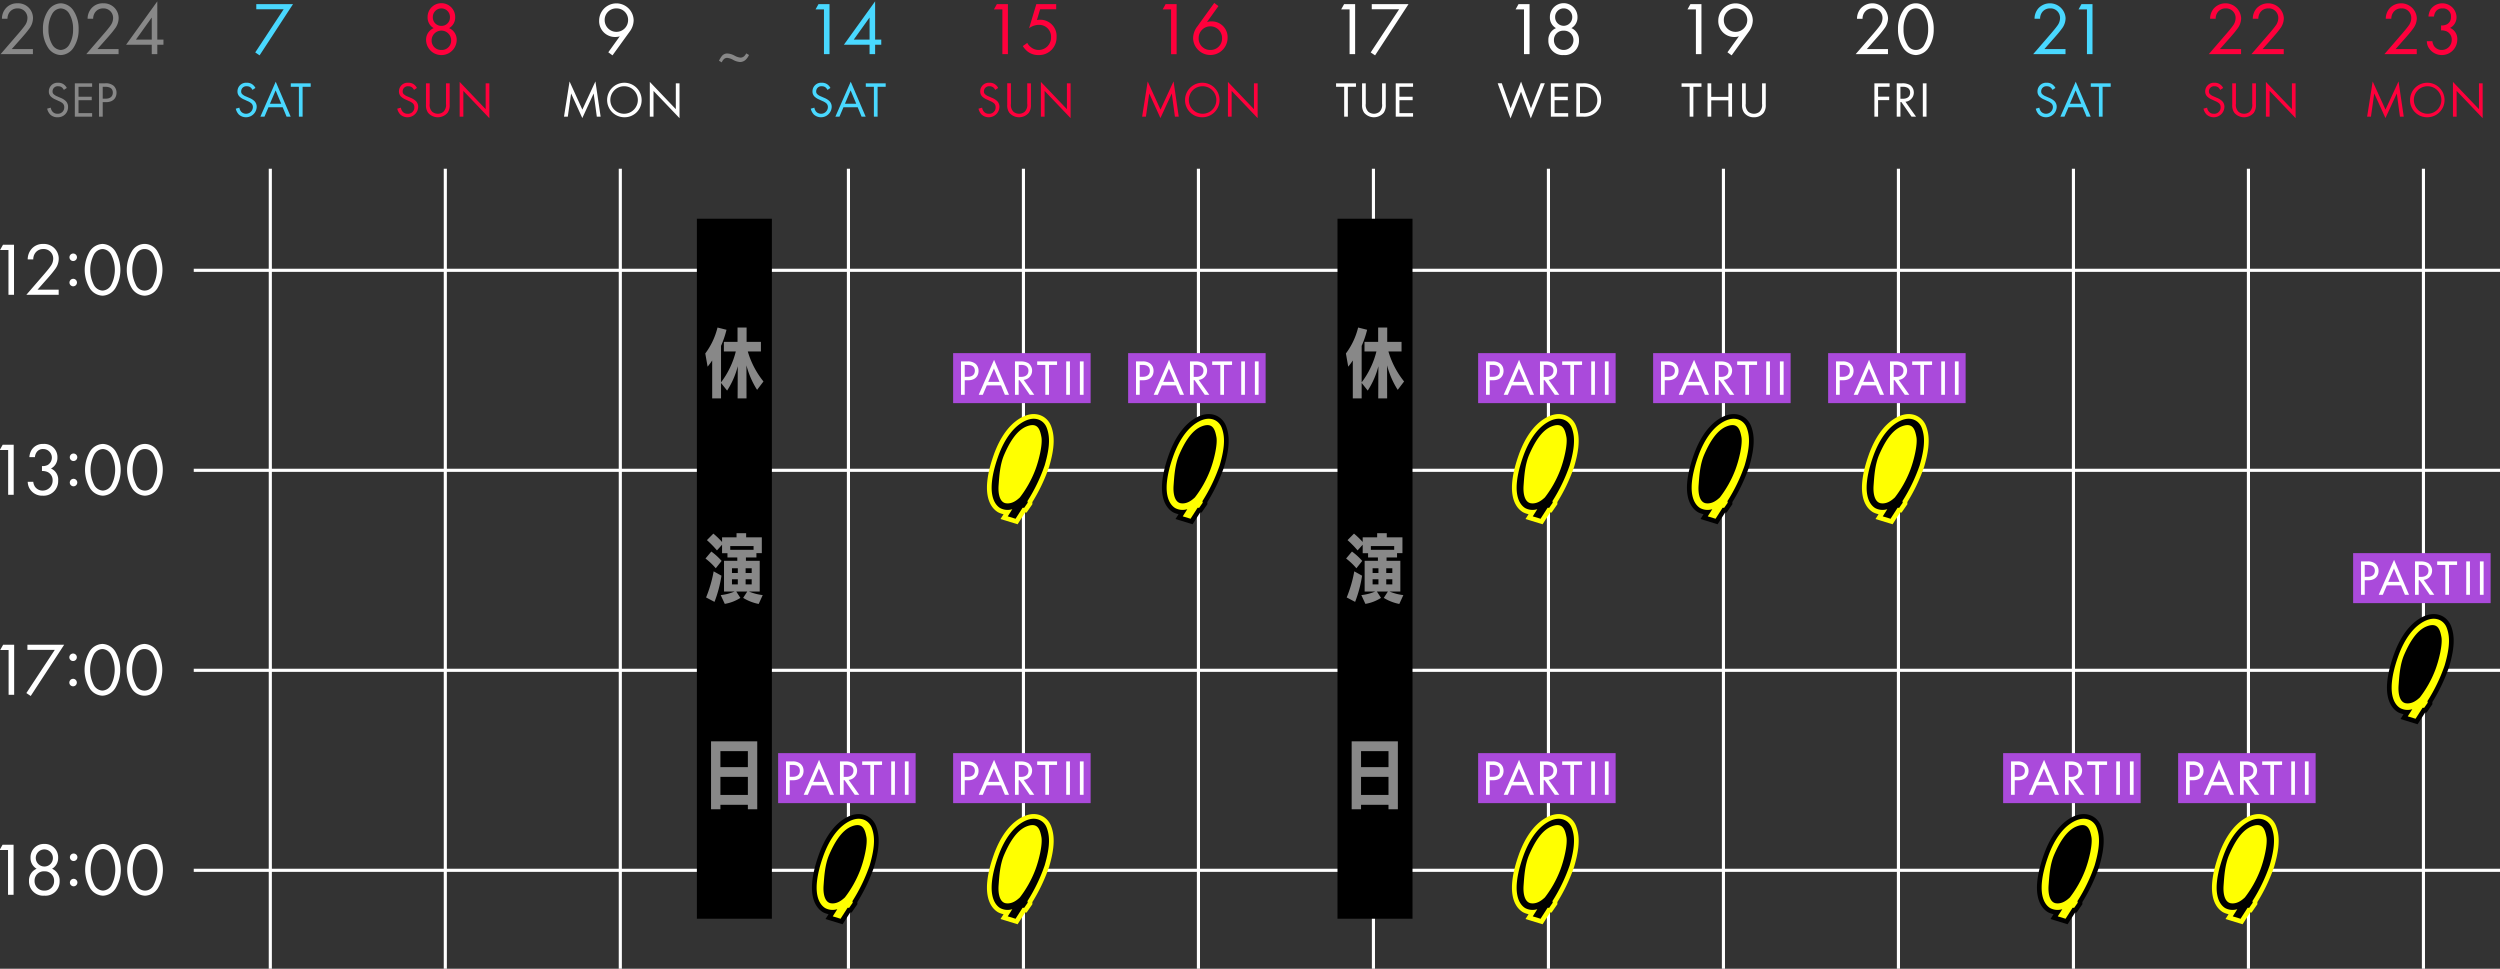 <svg id="table_pt2.svg" xmlns="http://www.w3.org/2000/svg" width="800" height="310" viewBox="0 0 800 310">
  <rect x="0" y="0" width="800" height="310" fill="#333333" stroke="none"/>
  <defs>
    <style>
      .cls-1 {
        fill: #444;
        opacity: 0;
      }

      .cls-2 {
        fill: #fff;
      }

      .cls-10, .cls-2, .cls-3, .cls-4, .cls-5, .cls-6, .cls-7, .cls-8, .cls-9 {
        fill-rule: evenodd;
      }

      .cls-3 {
        stroke: #000;
      }

      .cls-3, .cls-4 {
        stroke-width: 3px;
      }

      .cls-10, .cls-4 {
        fill: #ff0;
      }

      .cls-4 {
        stroke: #ff0;
      }

      .cls-5 {
        fill: #ff003c;
      }

      .cls-6 {
        fill: #49d8ff;
      }

      .cls-8 {
        fill: #888;
      }

      .cls-9 {
        fill: #aa4adb;
      }
    </style>
  </defs>
  <rect id="base" class="cls-1" width="800" height="310"/>
  <path id="wh" class="cls-2" d="M800,278v1H776v31h-1V279H720v31h-1V279H664v31h-1V279H608v31h-1V279H552v31h-1V279H496v31h-1V279H440v31h-1V279H384v31h-1V279H328v31h-1V279H272v31h-1V279H199v31h-1V279H143v31h-1V279H87v31H86V279H62v-1H86V215H62v-1H86V151H62v-1H86V87H62V86H86V54h1V86h55V54h1V86h55V54h1V86h72V54h1V86h55V54h1V86h55V54h1V86h55V54h1V86h55V54h1V86h55V54h1V86h55V54h1V86h55V54h1V86h55V54h1V86h55V54h1V86h24v1H776v63h24v1H776v63h24v1H776v63h24ZM142,87H87v63h55V87Zm0,64H87v63h55V151Zm0,64H87v63h55V215ZM198,87H143v63h55V87Zm0,64H143v63h55V151Zm0,64H143v63h55V215ZM271,87H199v63h72V87Zm0,64H199v63h72V151Zm0,64H199v63h72V215ZM327,87H272v63h55V87Zm0,64H272v63h55V151Zm0,64H272v63h55V215ZM383,87H328v63h55V87Zm0,64H328v63h55V151Zm0,64H328v63h55V215ZM439,87H384v63h55V87Zm0,64H384v63h55V151Zm0,64H384v63h55V215ZM495,87H440v63h55V87Zm0,64H440v63h55V151Zm0,64H440v63h55V215ZM551,87H496v63h55V87Zm0,64H496v63h55V151Zm0,64H496v63h55V215ZM607,87H552v63h55V87Zm0,64H552v63h55V151Zm0,64H552v63h55V215ZM663,87H608v63h55V87Zm0,64H608v63h55V151Zm0,64H608v63h55V215ZM719,87H664v63h55V87Zm0,64H664v63h55V151Zm0,64H664v63h55V215ZM775,87H720v63h55V87Zm0,64H720v63h55V151Zm0,64H720v63h55V215ZM615.3,37.332V26.656h1.184V37.332H615.3ZM613.069,17.62a5.054,5.054,0,0,1-4.1-2.4,10.4,10.4,0,0,1-1.608-5.881,10.4,10.4,0,0,1,1.608-5.881,4.71,4.71,0,0,1,8.209,0,10.4,10.4,0,0,1,1.608,5.881,10.4,10.4,0,0,1-1.608,5.881A5.052,5.052,0,0,1,613.069,17.62Zm2.76-13.153a3.033,3.033,0,0,0-5.521,0,9.341,9.341,0,0,0-1.176,4.872,9.341,9.341,0,0,0,1.176,4.872,3.033,3.033,0,0,0,5.521,0,9.341,9.341,0,0,0,1.176-4.872A9.341,9.341,0,0,0,615.829,4.467Zm-8.876,32.865V26.656h1.712a4.685,4.685,0,0,1,2.594.592,2.968,2.968,0,0,1-1.521,5.314l3.393,4.77h-1.44l-3.25-4.674h-0.3v4.674h-1.184Zm1.937-5.73c1.472,0,2.353-.7,2.353-1.953a1.662,1.662,0,0,0-.849-1.569,3.043,3.043,0,0,0-1.536-.3h-0.721V31.6h0.753Zm-7.9-.672h3.553v1.12h-3.553v5.282h-1.185V26.656h4.866v1.12h-3.681V30.93Zm-0.274-19L597.382,15.7h6.769v1.632H593.806l5.832-6.745c0.408-.48,1.488-1.752,1.872-2.328a4.126,4.126,0,0,0,.889-2.448,3.032,3.032,0,0,0-3.193-3.12,3.078,3.078,0,0,0-2.664,1.416,3.552,3.552,0,0,0-.528,1.9h-1.776a5.1,5.1,0,0,1,1.2-3.312,5.033,5.033,0,0,1,8.737,3.144A5.651,5.651,0,0,1,602.9,9.267C602.23,10.2,601.366,11.188,600.718,11.932ZM561.252,37.524a3.773,3.773,0,0,1-3.122-1.441,4.127,4.127,0,0,1-.672-2.561V26.656h1.185V33.2a3.042,3.042,0,0,0,.848,2.593,2.852,2.852,0,0,0,3.521,0,3.04,3.04,0,0,0,.849-2.593V26.656h1.184v6.867a4.127,4.127,0,0,1-.672,2.561A3.771,3.771,0,0,1,561.252,37.524Zm-7.127-19.808-1.345-.984,3.673-5.112a4.6,4.6,0,0,1-1.416.216,5.07,5.07,0,0,1-5.185-5.28,5.521,5.521,0,0,1,11.041-.048,6.266,6.266,0,0,1-1.32,3.672Zm1.248-15.025a3.664,3.664,0,0,0-3.745,3.816,3.745,3.745,0,0,0,7.489,0A3.663,3.663,0,0,0,555.373,2.691Zm-2.3,23.965h1.184V37.332h-1.184V32.114H547.6v5.218h-1.185V26.656H547.6v4.338h5.474V26.656Zm-11.2,10.676h-1.185V27.776H538.1v-1.12h6.371v1.12h-2.593v9.556ZM542.686,3H540l0.936-1.68h3.528V17.332h-1.776V3ZM506.577,37.332h-2.16V26.656h2.176a5.8,5.8,0,0,1,3.938,1.249,5.206,5.206,0,0,1,1.825,4.1,5.083,5.083,0,0,1-1.873,4.1A5.346,5.346,0,0,1,506.577,37.332Zm0.064-9.556H505.6v8.435h1.04a4.563,4.563,0,0,0,3.058-.96A4.086,4.086,0,0,0,511.139,32C511.139,29.441,509.347,27.776,506.641,27.776Zm-4.825,8.435v1.12h-5.539V26.656h5.539v1.12h-4.354v3.169h4.226v1.12h-4.226v4.146h4.354ZM500.38,17.62a4.534,4.534,0,0,1-4.9-4.7A4.04,4.04,0,0,1,497.908,9a3.908,3.908,0,0,1-1.945-3.5,4.417,4.417,0,1,1,8.833,0A3.91,3.91,0,0,1,502.852,9a4.04,4.04,0,0,1,2.424,3.912A4.533,4.533,0,0,1,500.38,17.62Zm2.736-12.1a2.738,2.738,0,1,0-5.472,0A2.736,2.736,0,1,0,503.116,5.523Zm-2.736,4.3a2.955,2.955,0,0,0-3.12,3.048,3.12,3.12,0,1,0,6.24,0A2.955,2.955,0,0,0,500.38,9.82ZM486.725,29.345l-3.362,8.548-4.1-11.237h1.312l2.817,8,3.346-8.548,3.169,8.548,3.121-8h1.313l-4.482,11.237ZM487.679,3h-2.688l0.936-1.68h3.528V17.332h-1.776V3ZM446.638,26.656h5.539v1.12h-4.354v3.169h4.225v1.12h-4.225v4.146h4.354v1.12h-5.539V26.656Zm-8.013-9.876,9.1-13.825h-8.761V1.323h11.761l-10.7,16.393ZM439.656,36.4a2.968,2.968,0,0,0,1.761-.608,3.042,3.042,0,0,0,.848-2.593V26.656h1.184v6.867a4.127,4.127,0,0,1-.672,2.561,4.1,4.1,0,0,1-6.242,0,4.121,4.121,0,0,1-.673-2.561V26.656h1.185V33.2A3.042,3.042,0,0,0,437.9,35.8,2.966,2.966,0,0,0,439.656,36.4Zm-8.338.928h-1.185V27.776H427.54v-1.12h6.371v1.12h-2.593v9.556ZM431.865,3h-2.688l0.936-1.68h3.528V17.332h-1.776V3ZM209.124,37.332h-1.185V26.208l8.324,8.723V26.656h1.184V37.812l-8.323-8.724v8.243Zm-9.354.192A5.522,5.522,0,1,1,205.324,32,5.45,5.45,0,0,1,199.77,37.524Zm0-9.924a4.4,4.4,0,1,0,4.338,4.4A4.356,4.356,0,0,0,199.77,27.6ZM196,17.716l-1.344-.984,3.673-5.112a4.6,4.6,0,0,1-1.417.216,5.069,5.069,0,0,1-5.184-5.28,5.521,5.521,0,0,1,11.041-.048,6.266,6.266,0,0,1-1.32,3.672Zm1.248-15.025A3.663,3.663,0,0,0,193.5,6.507a3.745,3.745,0,0,0,7.489,0A3.663,3.663,0,0,0,197.245,2.691ZM190.98,37.332l-1.008-7.427-3.634,7.875-3.585-7.875L181.7,37.332H180.48l1.777-11.269,4.1,9.012,4.178-9.028L192.2,37.332H190.98ZM46.411,286.62a5.053,5.053,0,0,1-4.1-2.4,11.556,11.556,0,0,1,0-11.761,4.71,4.71,0,0,1,8.209,0,11.555,11.555,0,0,1,0,11.761A5.053,5.053,0,0,1,46.411,286.62Zm2.76-13.153a3.033,3.033,0,0,0-5.52,0,10.681,10.681,0,0,0,0,9.745,3.033,3.033,0,0,0,5.52,0A10.681,10.681,0,0,0,49.171,273.467ZM46.37,158.62a5.053,5.053,0,0,1-4.1-2.4,11.556,11.556,0,0,1,0-11.761,4.71,4.71,0,0,1,8.209,0,11.555,11.555,0,0,1,0,11.761A5.053,5.053,0,0,1,46.37,158.62Zm2.76-13.153a3.033,3.033,0,0,0-5.52,0,10.681,10.681,0,0,0,0,9.745,3.033,3.033,0,0,0,5.52,0A10.681,10.681,0,0,0,49.131,145.467Zm-2.905,60.592a5.053,5.053,0,0,1,4.1,2.4,11.556,11.556,0,0,1,0,11.761,4.71,4.71,0,0,1-8.209,0,11.555,11.555,0,0,1,0-11.761A5.053,5.053,0,0,1,46.225,206.059Zm-2.76,13.153a3.033,3.033,0,0,0,5.52,0,10.681,10.681,0,0,0,0-9.745,3.033,3.033,0,0,0-5.52,0A10.681,10.681,0,0,0,43.465,219.212ZM46.272,94.62a5.053,5.053,0,0,1-4.1-2.4,11.556,11.556,0,0,1,0-11.761,4.709,4.709,0,0,1,8.209,0,11.556,11.556,0,0,1,0,11.761A5.053,5.053,0,0,1,46.272,94.62Zm2.76-13.153a3.033,3.033,0,0,0-5.52,0,10.681,10.681,0,0,0,0,9.745,3.033,3.033,0,0,0,5.52,0A10.681,10.681,0,0,0,49.032,81.467ZM32.957,286.62a5.053,5.053,0,0,1-4.1-2.4,11.556,11.556,0,0,1,0-11.761,5.053,5.053,0,0,1,4.1-2.4,5.053,5.053,0,0,1,4.1,2.4,11.555,11.555,0,0,1,0,11.761A5.053,5.053,0,0,1,32.957,286.62Zm2.76-13.153a3.341,3.341,0,0,0-2.76-1.776,3.342,3.342,0,0,0-2.76,1.776,10.681,10.681,0,0,0,0,9.745,3.342,3.342,0,0,0,2.76,1.776,3.341,3.341,0,0,0,2.76-1.776A10.681,10.681,0,0,0,35.717,273.467Zm-2.8-114.847a5.053,5.053,0,0,1-4.1-2.4,11.556,11.556,0,0,1,0-11.761,5.053,5.053,0,0,1,4.1-2.4,5.053,5.053,0,0,1,4.1,2.4,11.555,11.555,0,0,1,0,11.761A5.053,5.053,0,0,1,32.916,158.62Zm2.76-13.153a3.342,3.342,0,0,0-2.76-1.776,3.342,3.342,0,0,0-2.76,1.776,10.681,10.681,0,0,0,0,9.745,3.342,3.342,0,0,0,2.76,1.776,3.342,3.342,0,0,0,2.76-1.776A10.681,10.681,0,0,0,35.676,145.467Zm-2.905,60.592a5.053,5.053,0,0,1,4.1,2.4,11.556,11.556,0,0,1,0,11.761,5.053,5.053,0,0,1-4.1,2.4,5.053,5.053,0,0,1-4.1-2.4,11.555,11.555,0,0,1,0-11.761A5.053,5.053,0,0,1,32.771,206.059Zm-2.76,13.153a3.342,3.342,0,0,0,2.76,1.776,3.342,3.342,0,0,0,2.76-1.776,10.681,10.681,0,0,0,0-9.745,3.342,3.342,0,0,0-2.76-1.776,3.342,3.342,0,0,0-2.76,1.776A10.681,10.681,0,0,0,30.011,219.212ZM32.817,94.62a5.053,5.053,0,0,1-4.1-2.4,11.556,11.556,0,0,1,0-11.761,5.052,5.052,0,0,1,4.1-2.4,5.052,5.052,0,0,1,4.1,2.4,11.556,11.556,0,0,1,0,11.761A5.053,5.053,0,0,1,32.817,94.62Zm2.76-13.153a3.342,3.342,0,0,0-2.76-1.776,3.342,3.342,0,0,0-2.76,1.776,10.681,10.681,0,0,0,0,9.745,3.342,3.342,0,0,0,2.76,1.776,3.342,3.342,0,0,0,2.76-1.776A10.681,10.681,0,0,0,35.578,81.467ZM23.572,283.62a1.2,1.2,0,1,1,1.2-1.2A1.219,1.219,0,0,1,23.572,283.62Zm0-8.089a1.2,1.2,0,1,1,1.2-1.2A1.219,1.219,0,0,1,23.572,275.531ZM23.532,155.62a1.2,1.2,0,1,1,1.2-1.2A1.219,1.219,0,0,1,23.532,155.62Zm0-8.089a1.2,1.2,0,1,1,1.2-1.2A1.219,1.219,0,0,1,23.532,147.531Zm-0.1-55.911a1.2,1.2,0,1,1,1.2-1.2A1.219,1.219,0,0,1,23.433,91.62Zm0-8.089a1.2,1.2,0,1,1,1.2-1.2A1.219,1.219,0,0,1,23.433,83.532ZM23.386,217.22a1.2,1.2,0,1,1-1.2,1.2A1.219,1.219,0,0,1,23.386,217.22Zm0-8.089a1.2,1.2,0,1,1-1.2,1.2A1.219,1.219,0,0,1,23.386,209.131ZM8.434,221.78l9.1-13.825H8.77v-1.632H20.531l-10.7,16.393Zm5.258-63.16a4.623,4.623,0,0,1-4.464-2.76,4.7,4.7,0,0,1-.36-1.68h1.776a3.592,3.592,0,0,0,.576,1.608,2.962,2.962,0,0,0,2.472,1.2,3.176,3.176,0,0,0,3.144-3.24,2.842,2.842,0,0,0-1.584-2.688,4.126,4.126,0,0,0-1.824-.336v-1.585a3.55,3.55,0,0,0,1.824-.336,2.749,2.749,0,0,0-1.392-5.112,2.43,2.43,0,0,0-2.064.912,3.2,3.2,0,0,0-.624,1.68H9.4a4.952,4.952,0,0,1,.744-2.352,4.217,4.217,0,0,1,3.72-1.872,4.205,4.205,0,0,1,4.512,4.32,3.829,3.829,0,0,1-2.064,3.552,3.817,3.817,0,0,1,2.3,3.865A4.661,4.661,0,0,1,13.692,158.62Zm1.654-69.688L12.009,92.7h6.769v1.632H8.433l5.833-6.745c0.408-.48,1.488-1.752,1.872-2.328a4.123,4.123,0,0,0,.888-2.448,3.032,3.032,0,0,0-3.192-3.12,3.078,3.078,0,0,0-2.664,1.416,3.553,3.553,0,0,0-.528,1.9H8.865a5.1,5.1,0,0,1,1.2-3.312,4.745,4.745,0,0,1,3.792-1.632A4.726,4.726,0,0,1,18.8,82.835a5.651,5.651,0,0,1-1.272,3.432C16.858,87.2,15.994,88.188,15.346,88.932ZM2.754,208H0.066L1,206.323H4.53v16.009H2.754V208Zm1.631-65.68v16.009H2.609V144H-0.08l0.936-1.68H4.385ZM2.707,80H0.019l0.936-1.68H4.483V94.332H2.707V80Zm1.637,190.32v16.009H2.568V272H-0.12l0.936-1.68H4.344ZM9.772,274.5a4.26,4.26,0,0,1,4.416-4.44,4.26,4.26,0,0,1,4.416,4.44,3.909,3.909,0,0,1-1.944,3.5,4.042,4.042,0,0,1,2.424,3.913,4.533,4.533,0,0,1-4.9,4.7,4.533,4.533,0,0,1-4.9-4.7A4.042,4.042,0,0,1,11.717,278,3.909,3.909,0,0,1,9.772,274.5Zm7.153,0.024a2.736,2.736,0,1,0-2.736,2.76A2.7,2.7,0,0,0,16.925,274.523Zm-5.857,7.345a2.986,2.986,0,0,0,3.12,3.12,2.986,2.986,0,0,0,3.12-3.12,2.956,2.956,0,0,0-3.12-3.048A2.956,2.956,0,0,0,11.068,281.868Z"/>
  <path id="bk2" class="cls-3" d="M782.283,212.952a54.2,54.2,0,0,1-5.513,11.422l0.086,0.256v0.256l-1.12,1.619h-0.517L772.98,230l-2.5-.767,1.464-2.3a5.028,5.028,0,0,1-3.876-.341c-1.938-1.184-4.647-5.035-.776-16.195,2.327-6.707,5.7-10.41,9.045-11.849s5.822,0.176,6.633,2.387C783.85,203.328,784.2,206.438,782.283,212.952Zm-112,64a54.2,54.2,0,0,1-5.513,11.422l0.086,0.256v0.256l-1.12,1.619h-0.517L660.98,294l-2.5-.767,1.464-2.3a5.028,5.028,0,0,1-3.876-.341c-1.938-1.184-4.647-5.035-.776-16.195,2.327-6.707,5.7-10.41,9.045-11.849s5.822,0.176,6.633,2.387C671.85,267.328,672.2,270.438,670.283,276.952Zm-112-128a54.2,54.2,0,0,1-5.513,11.422l0.086,0.256v0.256l-1.12,1.619h-0.517L548.98,166l-2.5-.767,1.464-2.3a5.028,5.028,0,0,1-3.876-.341c-1.938-1.184-4.647-5.035-.776-16.195,2.327-6.707,5.7-10.41,9.045-11.849s5.822,0.176,6.633,2.387C559.85,139.328,560.2,142.438,558.283,148.952Zm-280,128a54.2,54.2,0,0,1-5.513,11.422l0.086,0.256v0.256l-1.12,1.619h-0.517L268.98,294l-2.5-.767,1.464-2.3a5.028,5.028,0,0,1-3.876-.341c-1.938-1.184-4.647-5.035-.776-16.195,2.327-6.707,5.7-10.41,9.045-11.849s5.822,0.176,6.633,2.387C279.85,267.328,280.2,270.438,278.283,276.952Zm112-128a54.2,54.2,0,0,1-5.513,11.422l0.086,0.256v0.256l-1.12,1.619h-0.517L380.98,166l-2.5-.767,1.464-2.3a5.028,5.028,0,0,1-3.876-.341c-1.938-1.184-4.647-5.035-.776-16.195,2.327-6.707,5.7-10.41,9.045-11.849s5.822,0.176,6.633,2.387C391.85,139.328,392.2,142.438,390.283,148.952Z"/>
  <path id="ye2" class="cls-4" d="M726.283,276.952a54.2,54.2,0,0,1-5.513,11.422l0.086,0.256v0.256l-1.12,1.619h-0.517L716.98,294l-2.5-.767,1.464-2.3a5.028,5.028,0,0,1-3.876-.341c-1.938-1.184-4.647-5.035-.776-16.195,2.327-6.707,5.7-10.41,9.045-11.849s5.822,0.176,6.633,2.387C727.85,267.328,728.2,270.438,726.283,276.952Zm-112-128a54.2,54.2,0,0,1-5.513,11.422l0.086,0.256v0.256l-1.12,1.619h-0.517L604.98,166l-2.5-.767,1.464-2.3a5.028,5.028,0,0,1-3.876-.341c-1.938-1.184-4.647-5.035-.776-16.195,2.327-6.707,5.7-10.41,9.045-11.849s5.822,0.176,6.633,2.387C615.85,139.328,616.2,142.438,614.283,148.952Zm-112,128a54.2,54.2,0,0,1-5.513,11.422l0.086,0.256v0.256l-1.12,1.619h-0.517L492.98,294l-2.5-.767,1.464-2.3a5.028,5.028,0,0,1-3.876-.341c-1.938-1.184-4.647-5.035-.776-16.195,2.327-6.707,5.7-10.41,9.045-11.849s5.822,0.176,6.633,2.387C503.85,267.328,504.2,270.438,502.283,276.952Zm0-128a54.2,54.2,0,0,1-5.513,11.422l0.086,0.256v0.256l-1.12,1.619h-0.517L492.98,166l-2.5-.767,1.464-2.3a5.028,5.028,0,0,1-3.876-.341c-1.938-1.184-4.647-5.035-.776-16.195,2.327-6.707,5.7-10.41,9.045-11.849s5.822,0.176,6.633,2.387C503.85,139.328,504.2,142.438,502.283,148.952Zm-168,128a54.2,54.2,0,0,1-5.513,11.422l0.086,0.256v0.256l-1.12,1.619h-0.517L324.98,294l-2.5-.767,1.464-2.3a5.028,5.028,0,0,1-3.876-.341c-1.938-1.184-4.647-5.035-.776-16.195,2.327-6.707,5.7-10.41,9.045-11.849s5.822,0.176,6.633,2.387C335.85,267.328,336.2,270.438,334.283,276.952Zm0-128a54.2,54.2,0,0,1-5.513,11.422l0.086,0.256v0.256l-1.12,1.619h-0.517L324.98,166l-2.5-.767,1.464-2.3a5.028,5.028,0,0,1-3.876-.341c-1.938-1.184-4.647-5.035-.776-16.195,2.327-6.707,5.7-10.41,9.045-11.849s5.822,0.176,6.633,2.387C335.85,139.328,336.2,142.438,334.283,148.952Z"/>
  <path id="re" class="cls-5" d="M758.7,37.332l1.057-7.427,3.585,7.875,3.634-7.875,1.008,7.427H769.2l-1.665-11.285-4.178,9.028-4.1-9.012L757.48,37.332H758.7Zm18.074,0.192A5.522,5.522,0,1,0,771.216,32,5.45,5.45,0,0,0,776.77,37.524Zm0-9.924a4.4,4.4,0,1,1-4.338,4.4A4.356,4.356,0,0,1,776.77,27.6Zm9.354,9.732V29.089l8.323,8.724V26.656h-1.184v8.275l-8.324-8.723V37.332h1.185Zm-12.766-20V15.7H766.59l3.336-3.768c0.648-.744,1.512-1.728,2.184-2.664a5.651,5.651,0,0,0,1.272-3.432,5.033,5.033,0,0,0-8.737-3.144A5.1,5.1,0,0,0,763.445,6h1.776a3.543,3.543,0,0,1,.529-1.9,3.078,3.078,0,0,1,2.664-1.416,3.032,3.032,0,0,1,3.192,3.12,4.124,4.124,0,0,1-.888,2.448c-0.384.576-1.464,1.848-1.872,2.328l-5.833,6.745h10.345Zm5.527-12.049a3.206,3.206,0,0,1,.624-1.68,2.429,2.429,0,0,1,2.064-.912,2.527,2.527,0,0,1,2.736,2.736A2.538,2.538,0,0,1,782.965,7.8a3.549,3.549,0,0,1-1.824.336V9.724a4.125,4.125,0,0,1,1.824.336,2.843,2.843,0,0,1,1.584,2.688,3.176,3.176,0,0,1-3.144,3.24,2.962,2.962,0,0,1-2.472-1.2,3.593,3.593,0,0,1-.576-1.608h-1.776a4.7,4.7,0,0,0,.36,1.68,4.948,4.948,0,0,0,9.384-2.064,3.815,3.815,0,0,0-2.3-3.864,3.829,3.829,0,0,0,2.064-3.552,4.556,4.556,0,0,0-8.232-2.448,4.953,4.953,0,0,0-.744,2.352h1.776ZM711.414,28.145a3.229,3.229,0,0,0-1.04-1.184,2.9,2.9,0,0,0-1.713-.48,2.758,2.758,0,0,0-2.993,2.753,2.217,2.217,0,0,0,.736,1.745,4.716,4.716,0,0,0,1.425.88l0.96,0.448a4.679,4.679,0,0,1,1.281.736,1.593,1.593,0,0,1,.528,1.249,2.021,2.021,0,0,1-2.145,2.113,2.042,2.042,0,0,1-1.537-.592,2.521,2.521,0,0,1-.64-1.361l-1.152.32a3.871,3.871,0,0,0,.992,1.889,3.426,3.426,0,0,0,5.7-2.417,2.57,2.57,0,0,0-.768-1.937A5.19,5.19,0,0,0,709.4,31.3l-1.024-.448a3.5,3.5,0,0,1-1.121-.672,1.12,1.12,0,0,1-.4-0.928,1.638,1.638,0,0,1,1.793-1.649,1.919,1.919,0,0,1,1.2.368,2.561,2.561,0,0,1,.625.8Zm4.081-1.489h-1.184v6.867a4.127,4.127,0,0,0,.672,2.561,4.1,4.1,0,0,0,6.243,0,4.127,4.127,0,0,0,.672-2.561V26.656h-1.184V33.2a3.04,3.04,0,0,1-.849,2.593,2.852,2.852,0,0,1-3.521,0A3.04,3.04,0,0,1,715.5,33.2V26.656Zm10.776,10.676V29.089l8.324,8.724V26.656H733.41v8.275l-8.323-8.723V37.332h1.184Zm-9.126-20V15.7h-6.769l3.337-3.768c0.648-.744,1.512-1.728,2.184-2.664a5.651,5.651,0,0,0,1.272-3.432,5.033,5.033,0,0,0-8.737-3.144A5.1,5.1,0,0,0,707.232,6h1.776a3.552,3.552,0,0,1,.528-1.9A3.078,3.078,0,0,1,712.2,2.691a3.032,3.032,0,0,1,3.193,3.12,4.124,4.124,0,0,1-.888,2.448c-0.384.576-1.465,1.848-1.873,2.328L706.8,17.332h10.345Zm13.658,0V15.7h-6.768l3.336-3.768c0.648-.744,1.512-1.728,2.184-2.664a5.651,5.651,0,0,0,1.272-3.432,5.033,5.033,0,0,0-8.737-3.144A5.1,5.1,0,0,0,720.89,6h1.776a3.552,3.552,0,0,1,.529-1.9,3.078,3.078,0,0,1,2.664-1.416,3.032,3.032,0,0,1,3.192,3.12,4.124,4.124,0,0,1-.888,2.448c-0.384.576-1.464,1.848-1.872,2.328l-5.833,6.745H730.8Zm-364.107,20,1.057-7.427,3.585,7.875,3.634-7.875,1.008,7.427H377.2l-1.665-11.285-4.178,9.028-4.1-9.012L365.48,37.332H366.7Zm18.074,0.192A5.522,5.522,0,1,0,379.216,32,5.45,5.45,0,0,0,384.77,37.524Zm0-9.924a4.4,4.4,0,1,1-4.338,4.4A4.356,4.356,0,0,1,384.77,27.6Zm9.354,9.732V29.089l8.323,8.724V26.656h-1.184v8.275l-8.324-8.723V37.332h1.185Zm-19.379-20h1.776V1.323h-3.528L372.057,3h2.688V17.332ZM388.562,0.939L383.114,8.5a6.31,6.31,0,0,0-1.321,3.672,5.521,5.521,0,0,0,11.041-.048,5.069,5.069,0,0,0-5.184-5.28,4.6,4.6,0,0,0-1.416.216l3.672-5.112Zm-1.248,15.049a3.663,3.663,0,0,1-3.744-3.816,3.744,3.744,0,0,1,7.488,0A3.664,3.664,0,0,1,387.314,15.988Zm-67.9,12.156a3.229,3.229,0,0,0-1.04-1.184,2.9,2.9,0,0,0-1.713-.48,2.758,2.758,0,0,0-2.993,2.753,2.217,2.217,0,0,0,.736,1.745,4.716,4.716,0,0,0,1.425.88l0.96,0.448a4.679,4.679,0,0,1,1.281.736,1.593,1.593,0,0,1,.528,1.249,2.021,2.021,0,0,1-2.145,2.113,2.042,2.042,0,0,1-1.537-.592,2.521,2.521,0,0,1-.64-1.361l-1.152.32a3.871,3.871,0,0,0,.992,1.889,3.426,3.426,0,0,0,5.7-2.417,2.57,2.57,0,0,0-.768-1.937A5.19,5.19,0,0,0,317.4,31.3l-1.024-.448a3.5,3.5,0,0,1-1.121-.672,1.12,1.12,0,0,1-.4-0.928,1.638,1.638,0,0,1,1.793-1.649,1.919,1.919,0,0,1,1.2.368,2.561,2.561,0,0,1,.625.8Zm4.081-1.489h-1.184v6.867a4.127,4.127,0,0,0,.672,2.561,4.1,4.1,0,0,0,6.243,0,4.127,4.127,0,0,0,.672-2.561V26.656h-1.184V33.2a3.04,3.04,0,0,1-.849,2.593,2.852,2.852,0,0,1-3.521,0A3.04,3.04,0,0,1,323.5,33.2V26.656Zm10.776,10.676V29.089l8.324,8.724V26.656H341.41v8.275l-8.323-8.723V37.332h1.184Zm-13.516-20h1.776V1.323H319L318.066,3h2.689V17.332Zm17.23-16.009h-6.361L329.3,9.051a5.226,5.226,0,0,1,3.1-1.1,3.8,3.8,0,0,1,3.937,3.936,3.978,3.978,0,0,1-3.937,4.1,3.928,3.928,0,0,1-2.592-.96,3.724,3.724,0,0,1-1.08-1.3L327.3,14.74a6.662,6.662,0,0,0,1.392,1.632,5.426,5.426,0,0,0,3.576,1.248,5.6,5.6,0,0,0,5.833-5.76,5.2,5.2,0,0,0-5.281-5.544,4.358,4.358,0,0,0-1.008.1l1.032-3.456h5.137V1.323ZM133.414,28.145a3.229,3.229,0,0,0-1.04-1.184,2.9,2.9,0,0,0-1.713-.48,2.758,2.758,0,0,0-2.993,2.753,2.217,2.217,0,0,0,.736,1.745,4.716,4.716,0,0,0,1.425.88l0.96,0.448a4.679,4.679,0,0,1,1.281.736,1.593,1.593,0,0,1,.528,1.249,2.021,2.021,0,0,1-2.145,2.113,2.042,2.042,0,0,1-1.537-.592,2.521,2.521,0,0,1-.64-1.361l-1.152.32a3.871,3.871,0,0,0,.992,1.889,3.426,3.426,0,0,0,5.7-2.417,2.57,2.57,0,0,0-.768-1.937A5.19,5.19,0,0,0,131.4,31.3l-1.024-.448a3.5,3.5,0,0,1-1.121-.672,1.12,1.12,0,0,1-.4-0.928,1.638,1.638,0,0,1,1.793-1.649,1.919,1.919,0,0,1,1.2.368,2.561,2.561,0,0,1,.625.8Zm4.081-1.489h-1.184v6.867a4.127,4.127,0,0,0,.672,2.561,4.1,4.1,0,0,0,6.243,0,4.127,4.127,0,0,0,.672-2.561V26.656h-1.184V33.2a3.04,3.04,0,0,1-.849,2.593,2.852,2.852,0,0,1-3.521,0A3.04,3.04,0,0,1,137.5,33.2V26.656Zm10.776,10.676V29.089l8.324,8.724V26.656H155.41v8.275l-8.323-8.723V37.332h1.184ZM143.718,9a3.91,3.91,0,0,0,1.944-3.5,4.417,4.417,0,1,0-8.833,0A3.91,3.91,0,0,0,138.773,9a4.04,4.04,0,0,0-2.424,3.912,4.9,4.9,0,0,0,9.793,0A4.04,4.04,0,0,0,143.718,9Zm-2.473-.72a2.682,2.682,0,0,1-2.736-2.76,2.738,2.738,0,1,1,5.473,0A2.682,2.682,0,0,1,141.245,8.283Zm0,7.7a2.986,2.986,0,0,1-3.12-3.12,3.121,3.121,0,0,1,6.241,0A2.987,2.987,0,0,1,141.245,15.988Z"/>
  <path id="bl" class="cls-6" d="M657.736,28.145A3.222,3.222,0,0,0,656.7,26.96a2.89,2.89,0,0,0-1.712-.48,2.758,2.758,0,0,0-2.993,2.753,2.217,2.217,0,0,0,.736,1.745,4.725,4.725,0,0,0,1.424.88l0.961,0.448a4.656,4.656,0,0,1,1.28.736,1.594,1.594,0,0,1,.529,1.249,2.187,2.187,0,0,1-3.682,1.521,2.521,2.521,0,0,1-.64-1.361l-1.153.32a3.864,3.864,0,0,0,.993,1.889,3.426,3.426,0,0,0,5.7-2.417,2.57,2.57,0,0,0-.768-1.937,5.19,5.19,0,0,0-1.649-1.008L654.7,30.85a3.479,3.479,0,0,1-1.121-.672,1.12,1.12,0,0,1-.4-0.928,1.638,1.638,0,0,1,1.793-1.649,1.919,1.919,0,0,1,1.2.368,2.573,2.573,0,0,1,.624.8Zm9.97,9.188h1.313l-4.786-11.189-4.914,11.189h1.312l1.281-3.009h4.546Zm-5.33-4.13,1.825-4.274,1.792,4.274h-3.617Zm13.048-5.426v-1.12h-6.371v1.12h2.593v9.556h1.185V27.776h2.593Zm-14.46-10.444V15.7H654.2l3.336-3.768c0.648-.744,1.512-1.728,2.184-2.664a5.651,5.651,0,0,0,1.272-3.432,5.032,5.032,0,0,0-8.736-3.144A5.1,5.1,0,0,0,651.052,6h1.776a3.552,3.552,0,0,1,.528-1.9,3.078,3.078,0,0,1,2.664-1.416,3.032,3.032,0,0,1,3.192,3.12,4.124,4.124,0,0,1-.888,2.448c-0.384.576-1.464,1.848-1.872,2.328l-5.833,6.745h10.345Zm6.859,0H669.6V1.323h-3.528L665.135,3h2.688V17.332ZM265.736,28.145A3.222,3.222,0,0,0,264.7,26.96a2.89,2.89,0,0,0-1.712-.48,2.758,2.758,0,0,0-2.993,2.753,2.217,2.217,0,0,0,.736,1.745,4.725,4.725,0,0,0,1.424.88l0.961,0.448a4.656,4.656,0,0,1,1.28.736,1.594,1.594,0,0,1,.529,1.249,2.187,2.187,0,0,1-3.682,1.521,2.521,2.521,0,0,1-.64-1.361l-1.153.32a3.864,3.864,0,0,0,.993,1.889,3.426,3.426,0,0,0,5.7-2.417,2.57,2.57,0,0,0-.768-1.937,5.19,5.19,0,0,0-1.649-1.008L262.7,30.85a3.479,3.479,0,0,1-1.121-.672,1.12,1.12,0,0,1-.4-0.928,1.638,1.638,0,0,1,1.793-1.649,1.919,1.919,0,0,1,1.2.368,2.573,2.573,0,0,1,.624.8Zm9.97,9.188h1.313l-4.786-11.189-4.914,11.189h1.312l1.281-3.009h4.546Zm-5.33-4.13,1.825-4.274,1.792,4.274h-3.617Zm13.048-5.426v-1.12h-6.371v1.12h2.593v9.556h1.185V27.776h2.593ZM263.669,17.332h1.777V1.323h-3.529L260.981,3h2.688V17.332Zm16.369-16.9-9.985,13.873h8.209v3.024h1.776V14.308h1.968V12.676h-1.968V0.435ZM273.2,12.676L278.262,5.6v7.081H273.2ZM81.736,28.145A3.229,3.229,0,0,0,80.7,26.96a2.892,2.892,0,0,0-1.713-.48,2.758,2.758,0,0,0-2.993,2.753,2.217,2.217,0,0,0,.736,1.745,4.727,4.727,0,0,0,1.425.88l0.96,0.448a4.659,4.659,0,0,1,1.281.736,1.593,1.593,0,0,1,.528,1.249,2.186,2.186,0,0,1-3.681,1.521,2.52,2.52,0,0,1-.64-1.361l-1.153.32a3.87,3.87,0,0,0,.992,1.889,3.426,3.426,0,0,0,5.7-2.417,2.57,2.57,0,0,0-.768-1.937A5.187,5.187,0,0,0,79.719,31.3l-1.024-.448a3.486,3.486,0,0,1-1.12-.672,1.119,1.119,0,0,1-.4-0.928A1.638,1.638,0,0,1,78.967,27.6a1.92,1.92,0,0,1,1.2.368,2.574,2.574,0,0,1,.624.8Zm9.97,9.188h1.313L88.233,26.144,83.319,37.332h1.313l1.281-3.009h4.546Zm-5.33-4.13L88.2,28.929,89.993,33.2H86.376Zm13.048-5.426v-1.12h-6.37v1.12h2.593v9.556h1.185V27.776h2.593Zm-17.747-11,1.392,0.936,10.7-16.393H82.013V2.955h8.761Z"/>
  <path id="bk" class="cls-7" d="M726.283,276.952a54.2,54.2,0,0,1-5.513,11.422l0.086,0.256v0.256l-1.12,1.619h-0.517L716.98,294l-2.5-.767,1.464-2.3a5.028,5.028,0,0,1-3.876-.341c-1.938-1.184-4.647-5.035-.776-16.195,2.327-6.707,5.7-10.41,9.045-11.849s5.822,0.176,6.633,2.387C727.85,267.328,728.2,270.438,726.283,276.952Zm-1.034-9.121c-0.449-2.366-1.146-4.751-4.652-3.41s-5.819,5.791-7.235,9.036-1.605,7.13-1.809,9.8,0.321,5.543,2.412,5.8,3.675-1.23,4.393-1.875a34.546,34.546,0,0,0,4.824-8.524C724.431,275.483,725.7,270.2,725.249,267.831ZM614.283,148.952a54.2,54.2,0,0,1-5.513,11.422l0.086,0.256v0.256l-1.12,1.619h-0.517L604.98,166l-2.5-.767,1.464-2.3a5.028,5.028,0,0,1-3.876-.341c-1.938-1.184-4.647-5.035-.776-16.195,2.327-6.707,5.7-10.41,9.045-11.849s5.822,0.176,6.633,2.387C615.85,139.328,616.2,142.438,614.283,148.952Zm-1.034-9.121c-0.449-2.366-1.146-4.751-4.652-3.41s-5.819,5.791-7.235,9.036-1.605,7.13-1.809,9.8,0.321,5.543,2.412,5.8,3.675-1.23,4.393-1.875a34.546,34.546,0,0,0,4.824-8.524C612.431,147.483,613.7,142.2,613.249,139.831ZM502.283,276.952a54.2,54.2,0,0,1-5.513,11.422l0.086,0.256v0.256l-1.12,1.619h-0.517L492.98,294l-2.5-.767,1.464-2.3a5.028,5.028,0,0,1-3.876-.341c-1.938-1.184-4.647-5.035-.776-16.195,2.327-6.707,5.7-10.41,9.045-11.849s5.822,0.176,6.633,2.387C503.85,267.328,504.2,270.438,502.283,276.952Zm-1.034-9.121c-0.449-2.366-1.146-4.751-4.652-3.41s-5.819,5.791-7.235,9.036-1.605,7.13-1.809,9.8,0.321,5.543,2.412,5.8,3.675-1.23,4.393-1.875a34.546,34.546,0,0,0,4.824-8.524C500.431,275.483,501.7,270.2,501.249,267.831Zm1.034-118.879a54.2,54.2,0,0,1-5.513,11.422l0.086,0.256v0.256l-1.12,1.619h-0.517L492.98,166l-2.5-.767,1.464-2.3a5.028,5.028,0,0,1-3.876-.341c-1.938-1.184-4.647-5.035-.776-16.195,2.327-6.707,5.7-10.41,9.045-11.849s5.822,0.176,6.633,2.387C503.85,139.328,504.2,142.438,502.283,148.952Zm-1.034-9.121c-0.449-2.366-1.146-4.751-4.652-3.41s-5.819,5.791-7.235,9.036-1.605,7.13-1.809,9.8,0.321,5.543,2.412,5.8,3.675-1.23,4.393-1.875a34.546,34.546,0,0,0,4.824-8.524C500.431,147.483,501.7,142.2,501.249,139.831ZM334.283,276.952a54.2,54.2,0,0,1-5.513,11.422l0.086,0.256v0.256l-1.12,1.619h-0.517L324.98,294l-2.5-.767,1.464-2.3a5.028,5.028,0,0,1-3.876-.341c-1.938-1.184-4.647-5.035-.776-16.195,2.327-6.707,5.7-10.41,9.045-11.849s5.822,0.176,6.633,2.387C335.85,267.328,336.2,270.438,334.283,276.952Zm-1.034-9.121c-0.449-2.366-1.146-4.751-4.652-3.41s-5.819,5.791-7.235,9.036-1.605,7.13-1.809,9.8,0.321,5.543,2.412,5.8,3.675-1.23,4.393-1.875a34.546,34.546,0,0,0,4.824-8.524C332.431,275.483,333.7,270.2,333.249,267.831Zm1.034-118.879a54.2,54.2,0,0,1-5.513,11.422l0.086,0.256v0.256l-1.12,1.619h-0.517L324.98,166l-2.5-.767,1.464-2.3a5.028,5.028,0,0,1-3.876-.341c-1.938-1.184-4.647-5.035-.776-16.195,2.327-6.707,5.7-10.41,9.045-11.849s5.822,0.176,6.633,2.387C335.85,139.328,336.2,142.438,334.283,148.952Zm-1.034-9.121c-0.449-2.366-1.146-4.751-4.652-3.41s-5.819,5.791-7.235,9.036-1.605,7.13-1.809,9.8,0.321,5.543,2.412,5.8,3.675-1.23,4.393-1.875a34.546,34.546,0,0,0,4.824-8.524C332.431,147.483,333.7,142.2,333.249,139.831ZM428,70h24V294H428V70ZM223,70h24V294H223V70Z"/>
  <path id="gr" class="cls-8" d="M443.886,127.491l-0.024-10.585a27.325,27.325,0,0,0,3.408,7.848l2.04-2.688a27.539,27.539,0,0,1-5.016-9.6h4.2v-3.072H443.91v-4.584h-2.9v4.584h-4.369v3.072h3.817a27.227,27.227,0,0,1-4.729,9.889V110.689a31.039,31.039,0,0,0,1.752-5.16l-2.88-.72a23.009,23.009,0,0,1-3.912,8.3l0.744,4.225a20.46,20.46,0,0,0,1.464-1.992v12.145h2.832v-4.945l1.944,2.448a26,26,0,0,0,3.409-7.8l-0.048,10.3h2.856Zm5.184,62.943a16.846,16.846,0,0,1-4.44-1.152h3.48v-9.817h-4.416v-1.08h3.36v-1.392h1.728v-5.04h-5.016v-1.32h-3.072v1.32h-4.633v1.488a26.472,26.472,0,0,0-2.784-2.688l-2.064,2.088a31.977,31.977,0,0,1,3.216,3.288l1.632-1.824v2.712h1.728v1.368h3.145v1.08h-4.249v9.817h3.409a15.9,15.9,0,0,1-4.465,1.152l1.3,2.809a13.219,13.219,0,0,0,4.993-1.921l-1.32-2.04h3.528l-1.32,2.04a14.891,14.891,0,0,0,4.968,1.945ZM433.637,192.6a39.742,39.742,0,0,0,2.232-8.377l-2.5-1.392a41.071,41.071,0,0,1-2.424,8.352Zm2.28-13.106a20.4,20.4,0,0,0-3.288-3l-1.872,2.232a21.178,21.178,0,0,1,3.288,3.121Zm10.225-3.552h-7.465v-1.2h7.465v1.2ZM445.542,187H443.6V185.37h1.944V187Zm-4.44,0H439.23V185.37H441.1V187Zm4.44-3.648H443.6v-1.512h1.944v1.512Zm-4.44,0H439.23v-1.512H441.1v1.512Zm6.216,75.616V237.224H432.533V258.97h3v-1.44h8.785v1.44h3Zm-3-4.584h-8.785V248.6h8.785v5.785Zm0-8.905h-8.785v-5.112h8.785v5.112ZM238.886,127.491l-0.024-10.585a27.325,27.325,0,0,0,3.408,7.848l2.04-2.688a27.539,27.539,0,0,1-5.016-9.6h4.2v-3.072H238.91v-4.584h-2.9v4.584h-4.369v3.072h3.817a27.227,27.227,0,0,1-4.729,9.889V110.689a31.039,31.039,0,0,0,1.752-5.16l-2.88-.72a23.009,23.009,0,0,1-3.912,8.3l0.744,4.225a20.46,20.46,0,0,0,1.464-1.992v12.145h2.832v-4.945l1.944,2.448a26,26,0,0,0,3.409-7.8l-0.048,10.3h2.856Zm5.184,62.943a16.846,16.846,0,0,1-4.44-1.152h3.48v-9.817h-4.416v-1.08h3.36v-1.392h1.728v-5.04h-5.016v-1.32h-3.072v1.32h-4.633v1.488a26.472,26.472,0,0,0-2.784-2.688l-2.064,2.088a31.977,31.977,0,0,1,3.216,3.288l1.632-1.824v2.712h1.728v1.368h3.145v1.08h-4.249v9.817h3.409a15.9,15.9,0,0,1-4.465,1.152l1.3,2.809a13.219,13.219,0,0,0,4.993-1.921l-1.32-2.04h3.528l-1.32,2.04a14.891,14.891,0,0,0,4.968,1.945ZM228.637,192.6a39.742,39.742,0,0,0,2.232-8.377l-2.5-1.392a41.071,41.071,0,0,1-2.424,8.352Zm2.28-13.106a20.4,20.4,0,0,0-3.288-3l-1.872,2.232a21.178,21.178,0,0,1,3.288,3.121Zm10.225-3.552h-7.465v-1.2h7.465v1.2ZM240.542,187H238.6V185.37h1.944V187Zm-4.44,0H234.23V185.37H236.1V187Zm4.44-3.648H238.6v-1.512h1.944v1.512Zm-4.44,0H234.23v-1.512H236.1v1.512Zm6.216,75.616V237.224H227.533V258.97h3v-1.44h8.785v1.44h3Zm-3-4.584h-8.785V248.6h8.785v5.785Zm0-8.905h-8.785v-5.112h8.785v5.112ZM238.8,17.077a3.3,3.3,0,0,1-.641.88,1.658,1.658,0,0,1-1.22.48,4.977,4.977,0,0,1-1.9-.64,5.288,5.288,0,0,0-2.261-.68,2.2,2.2,0,0,0-1.74.76,7.7,7.7,0,0,0-.96,1.56l0.88,0.52a3.175,3.175,0,0,1,.7-1.04,1.538,1.538,0,0,1,1.04-.4,4.739,4.739,0,0,1,1.9.64,5.252,5.252,0,0,0,2.16.68,2.606,2.606,0,0,0,1.921-.78,4.754,4.754,0,0,0,1-1.46ZM21.377,28.145a3.229,3.229,0,0,0-1.04-1.184,2.892,2.892,0,0,0-1.713-.48,2.758,2.758,0,0,0-2.993,2.753,2.217,2.217,0,0,0,.736,1.745,4.727,4.727,0,0,0,1.425.88l0.96,0.448a4.659,4.659,0,0,1,1.281.736,1.593,1.593,0,0,1,.528,1.249A2.021,2.021,0,0,1,18.416,36.4a2.041,2.041,0,0,1-1.537-.592,2.52,2.52,0,0,1-.64-1.361l-1.152.32a3.87,3.87,0,0,0,.992,1.889,3.184,3.184,0,0,0,2.321.864,3.2,3.2,0,0,0,3.377-3.281,2.57,2.57,0,0,0-.768-1.937A5.187,5.187,0,0,0,19.361,31.3l-1.024-.448a3.486,3.486,0,0,1-1.12-.672,1.119,1.119,0,0,1-.4-0.928A1.638,1.638,0,0,1,18.608,27.6a1.92,1.92,0,0,1,1.2.368,2.574,2.574,0,0,1,.624.8Zm8.106-1.489H23.945V37.332h5.538v-1.12H25.129V32.066h4.226v-1.12H25.129V27.776h4.354v-1.12Zm2.2,0V37.332h1.185V32.69h1.04c2.433,0,3.377-1.489,3.377-2.993a2.974,2.974,0,0,0-.976-2.289,3.857,3.857,0,0,0-2.689-.752H31.684Zm1.185,1.12h0.88c0.768,0,2.353.16,2.353,1.857,0,1.233-.848,1.937-2.257,1.937H32.868V27.776ZM10.53,17.332V15.7H3.761L7.1,11.932c0.648-.744,1.512-1.728,2.184-2.664a5.651,5.651,0,0,0,1.272-3.432A4.726,4.726,0,0,0,5.609,1.059,4.745,4.745,0,0,0,1.817,2.691,5.1,5.1,0,0,0,.617,6H2.393a3.552,3.552,0,0,1,.528-1.9A3.078,3.078,0,0,1,5.585,2.691a3.032,3.032,0,0,1,3.192,3.12,4.123,4.123,0,0,1-.888,2.448c-0.384.576-1.464,1.848-1.872,2.328L0.185,17.332H10.53Zm8.918,0.288a5.053,5.053,0,0,0,4.1-2.4A10.4,10.4,0,0,0,25.16,9.339a10.4,10.4,0,0,0-1.608-5.881,5.052,5.052,0,0,0-4.1-2.4,5.052,5.052,0,0,0-4.1,2.4,10.4,10.4,0,0,0-1.608,5.881,10.4,10.4,0,0,0,1.608,5.881A5.053,5.053,0,0,0,19.448,17.62Zm0-14.929a3.342,3.342,0,0,1,2.76,1.776,9.34,9.34,0,0,1,1.176,4.872,9.34,9.34,0,0,1-1.176,4.872,3.342,3.342,0,0,1-2.76,1.776,3.342,3.342,0,0,1-2.76-1.776,9.34,9.34,0,0,1-1.176-4.872,9.34,9.34,0,0,1,1.176-4.872A3.342,3.342,0,0,1,19.448,2.691Zm18.5,14.641V15.7H31.176l3.336-3.768c0.648-.744,1.512-1.728,2.184-2.664a5.652,5.652,0,0,0,1.272-3.432,4.726,4.726,0,0,0-4.945-4.776,4.746,4.746,0,0,0-3.792,1.632A5.1,5.1,0,0,0,28.032,6h1.776a3.552,3.552,0,0,1,.528-1.9A3.078,3.078,0,0,1,33,2.691a3.032,3.032,0,0,1,3.192,3.12A4.123,4.123,0,0,1,35.3,8.259c-0.384.576-1.464,1.848-1.872,2.328L27.6,17.332H37.945Zm12.393-16.9L40.353,14.308h8.209v3.024h1.776V14.308h1.968V12.676H50.338V0.435ZM43.5,12.676L48.562,5.6v7.081H43.5Z"/>
  <path id="pa" class="cls-9" d="M753,177h44v16H753V177Zm-56,64h44v16H697V241Zm-56,0h44v16H641V241ZM585,113h44v16H585V113Zm-56,0h44v16H529V113ZM473,241h44v16H473V241Zm0-128h44v16H473V113Zm-112,0h44v16H361V113ZM305,241h44v16H305V241Zm0-128h44v16H305V113ZM249,241h44v16H249V241Z"/>
  <path id="wh2" class="cls-2" d="M755.533,179.656v10.676h1.184V185.69h1.041c2.433,0,3.377-1.488,3.377-2.993a2.975,2.975,0,0,0-.976-2.289,3.86,3.86,0,0,0-2.689-.752h-1.937Zm1.184,1.12H757.6c0.768,0,2.353.16,2.353,1.857,0,1.233-.849,1.937-2.257,1.937h-0.977v-3.794Zm12.855,9.556h1.313L766.1,179.144l-4.914,11.188H762.5l1.28-3.009h4.546Zm-5.33-4.129,1.825-4.274,1.793,4.274h-3.618Zm8.563-6.547v10.676h1.184v-4.674h0.3l3.25,4.674h1.44l-3.393-4.77a2.967,2.967,0,0,0,1.52-5.314,4.681,4.681,0,0,0-2.593-.592h-1.712Zm1.184,1.12h0.721a3.044,3.044,0,0,1,1.536.3,1.663,1.663,0,0,1,.848,1.569c0,1.249-.88,1.953-2.352,1.953h-0.753v-3.826Zm12.283,0v-1.12H779.9v1.12H782.5v9.556h1.184v-9.556h2.593Zm2.926-1.12v10.676h1.185V179.656H789.2Zm4.376,0v10.676h1.185V179.656h-1.185Zm-94.041,64v10.676h1.184V249.69h1.041c2.433,0,3.377-1.488,3.377-2.993a2.975,2.975,0,0,0-.976-2.289,3.86,3.86,0,0,0-2.689-.752h-1.937Zm1.184,1.12H701.6c0.768,0,2.353.16,2.353,1.857,0,1.233-.849,1.937-2.257,1.937h-0.977v-3.794Zm12.855,9.556h1.313L710.1,243.144l-4.914,11.188H706.5l1.28-3.009h4.546Zm-5.33-4.129,1.825-4.274,1.793,4.274h-3.618Zm8.563-6.547v10.676h1.184v-4.674h0.3l3.25,4.674h1.44l-3.393-4.77a2.967,2.967,0,0,0,1.52-5.314,4.681,4.681,0,0,0-2.593-.592h-1.712Zm1.184,1.12h0.721a3.044,3.044,0,0,1,1.536.3,1.663,1.663,0,0,1,.848,1.569c0,1.249-.88,1.953-2.352,1.953h-0.753v-3.826Zm12.283,0v-1.12H723.9v1.12H726.5v9.556h1.184v-9.556h2.593Zm2.926-1.12v10.676h1.185V243.656H733.2Zm4.376,0v10.676h1.185V243.656h-1.185Zm-94.041,0v10.676h1.184V249.69h1.041c2.433,0,3.377-1.488,3.377-2.993a2.975,2.975,0,0,0-.976-2.289,3.86,3.86,0,0,0-2.689-.752h-1.937Zm1.184,1.12H645.6c0.768,0,2.353.16,2.353,1.857,0,1.233-.849,1.937-2.257,1.937h-0.977v-3.794Zm12.855,9.556h1.313L654.1,243.144l-4.914,11.188H650.5l1.28-3.009h4.546Zm-5.33-4.129,1.825-4.274,1.793,4.274h-3.618Zm8.563-6.547v10.676h1.184v-4.674h0.3l3.25,4.674h1.44l-3.393-4.77a2.967,2.967,0,0,0,1.52-5.314,4.681,4.681,0,0,0-2.593-.592h-1.712Zm1.184,1.12h0.721a3.044,3.044,0,0,1,1.536.3,1.663,1.663,0,0,1,.848,1.569c0,1.249-.88,1.953-2.352,1.953h-0.753v-3.826Zm12.283,0v-1.12H667.9v1.12H670.5v9.556h1.184v-9.556h2.593Zm2.926-1.12v10.676h1.185V243.656H677.2Zm4.376,0v10.676h1.185V243.656h-1.185Zm-94.041-128v10.676h1.184V121.69h1.041c2.433,0,3.377-1.488,3.377-2.993a2.975,2.975,0,0,0-.976-2.289,3.86,3.86,0,0,0-2.689-.752h-1.937Zm1.184,1.12H589.6c0.768,0,2.353.16,2.353,1.857,0,1.233-.849,1.937-2.257,1.937h-0.977v-3.794Zm12.855,9.556h1.313L598.1,115.144l-4.914,11.188H594.5l1.28-3.009h4.546Zm-5.33-4.129,1.825-4.274,1.793,4.274h-3.618Zm8.563-6.547v10.676h1.184v-4.674h0.3l3.25,4.674h1.44l-3.393-4.77a2.967,2.967,0,0,0,1.52-5.314,4.681,4.681,0,0,0-2.593-.592H604.8Zm1.184,1.12h0.721a3.044,3.044,0,0,1,1.536.3,1.663,1.663,0,0,1,.848,1.569c0,1.249-.88,1.953-2.352,1.953h-0.753v-3.826Zm12.283,0v-1.12H611.9v1.12H614.5v9.556h1.184v-9.556h2.593Zm2.926-1.12v10.676h1.185V115.656H621.2Zm4.376,0v10.676h1.185V115.656h-1.185Zm-94.041,0v10.676h1.184V121.69h1.041c2.433,0,3.377-1.488,3.377-2.993a2.975,2.975,0,0,0-.976-2.289,3.86,3.86,0,0,0-2.689-.752h-1.937Zm1.184,1.12H533.6c0.768,0,2.353.16,2.353,1.857,0,1.233-.849,1.937-2.257,1.937h-0.977v-3.794Zm12.855,9.556h1.313L542.1,115.144l-4.914,11.188H538.5l1.28-3.009h4.546Zm-5.33-4.129,1.825-4.274,1.793,4.274h-3.618Zm8.563-6.547v10.676h1.184v-4.674h0.3l3.25,4.674h1.44l-3.393-4.77a2.967,2.967,0,0,0,1.52-5.314,4.681,4.681,0,0,0-2.593-.592H548.8Zm1.184,1.12h0.721a3.044,3.044,0,0,1,1.536.3,1.663,1.663,0,0,1,.848,1.569c0,1.249-.88,1.953-2.352,1.953h-0.753v-3.826Zm12.283,0v-1.12H555.9v1.12H558.5v9.556h1.184v-9.556h2.593Zm2.926-1.12v10.676h1.185V115.656H565.2Zm4.376,0v10.676h1.185V115.656h-1.185Zm-94.041,128v10.676h1.184V249.69h1.041c2.433,0,3.377-1.488,3.377-2.993a2.975,2.975,0,0,0-.976-2.289,3.86,3.86,0,0,0-2.689-.752h-1.937Zm1.184,1.12H477.6c0.768,0,2.353.16,2.353,1.857,0,1.233-.849,1.937-2.257,1.937h-0.977v-3.794Zm12.855,9.556h1.313L486.1,243.144l-4.914,11.188H482.5l1.28-3.009h4.546Zm-5.33-4.129,1.825-4.274,1.793,4.274h-3.618Zm8.563-6.547v10.676h1.184v-4.674h0.3l3.25,4.674h1.44l-3.393-4.77a2.967,2.967,0,0,0,1.52-5.314,4.681,4.681,0,0,0-2.593-.592h-1.712Zm1.184,1.12h0.721a3.044,3.044,0,0,1,1.536.3,1.663,1.663,0,0,1,.848,1.569c0,1.249-.88,1.953-2.352,1.953h-0.753v-3.826Zm12.283,0v-1.12H499.9v1.12H502.5v9.556h1.184v-9.556h2.593Zm2.926-1.12v10.676h1.185V243.656H509.2Zm4.376,0v10.676h1.185V243.656h-1.185Zm-38.041-128v10.676h1.184V121.69h1.041c2.433,0,3.377-1.488,3.377-2.993a2.975,2.975,0,0,0-.976-2.289,3.86,3.86,0,0,0-2.689-.752h-1.937Zm1.184,1.12H477.6c0.768,0,2.353.16,2.353,1.857,0,1.233-.849,1.937-2.257,1.937h-0.977v-3.794Zm12.855,9.556h1.313L486.1,115.144l-4.914,11.188H482.5l1.28-3.009h4.546Zm-5.33-4.129,1.825-4.274,1.793,4.274h-3.618Zm8.563-6.547v10.676h1.184v-4.674h0.3l3.25,4.674h1.44l-3.393-4.77a2.967,2.967,0,0,0,1.52-5.314,4.681,4.681,0,0,0-2.593-.592h-1.712Zm1.184,1.12h0.721a3.044,3.044,0,0,1,1.536.3,1.663,1.663,0,0,1,.848,1.569c0,1.249-.88,1.953-2.352,1.953h-0.753v-3.826Zm12.283,0v-1.12H499.9v1.12H502.5v9.556h1.184v-9.556h2.593Zm2.926-1.12v10.676h1.185V115.656H509.2Zm4.376,0v10.676h1.185V115.656h-1.185Zm-150.041,0v10.676h1.184V121.69h1.041c2.433,0,3.377-1.488,3.377-2.993a2.975,2.975,0,0,0-.976-2.289,3.86,3.86,0,0,0-2.689-.752h-1.937Zm1.184,1.12H365.6c0.768,0,2.353.16,2.353,1.857,0,1.233-.849,1.937-2.257,1.937h-0.977v-3.794Zm12.855,9.556h1.313L374.1,115.144l-4.914,11.188H370.5l1.28-3.009h4.546Zm-5.33-4.129,1.825-4.274,1.793,4.274h-3.618Zm8.563-6.547v10.676h1.184v-4.674h0.3l3.25,4.674h1.44l-3.393-4.77a2.967,2.967,0,0,0,1.52-5.314,4.681,4.681,0,0,0-2.593-.592h-1.712Zm1.184,1.12h0.721a3.044,3.044,0,0,1,1.536.3,1.663,1.663,0,0,1,.848,1.569c0,1.249-.88,1.953-2.352,1.953h-0.753v-3.826Zm12.283,0v-1.12H387.9v1.12H390.5v9.556h1.184v-9.556h2.593Zm2.926-1.12v10.676h1.185V115.656H397.2Zm4.376,0v10.676h1.185V115.656h-1.185Zm-94.041,128v10.676h1.184V249.69h1.041c2.433,0,3.377-1.488,3.377-2.993a2.975,2.975,0,0,0-.976-2.289,3.86,3.86,0,0,0-2.689-.752h-1.937Zm1.184,1.12H309.6c0.768,0,2.353.16,2.353,1.857,0,1.233-.849,1.937-2.257,1.937h-0.977v-3.794Zm12.855,9.556h1.313L318.1,243.144l-4.914,11.188H314.5l1.28-3.009h4.546Zm-5.33-4.129,1.825-4.274,1.793,4.274h-3.618Zm8.563-6.547v10.676h1.184v-4.674h0.3l3.25,4.674h1.44l-3.393-4.77a2.967,2.967,0,0,0,1.52-5.314,4.681,4.681,0,0,0-2.593-.592h-1.712Zm1.184,1.12h0.721a3.044,3.044,0,0,1,1.536.3,1.663,1.663,0,0,1,.848,1.569c0,1.249-.88,1.953-2.352,1.953h-0.753v-3.826Zm12.283,0v-1.12H331.9v1.12H334.5v9.556h1.184v-9.556h2.593Zm2.926-1.12v10.676h1.185V243.656H341.2Zm4.376,0v10.676h1.185V243.656h-1.185Zm-38.041-128v10.676h1.184V121.69h1.041c2.433,0,3.377-1.488,3.377-2.993a2.975,2.975,0,0,0-.976-2.289,3.86,3.86,0,0,0-2.689-.752h-1.937Zm1.184,1.12H309.6c0.768,0,2.353.16,2.353,1.857,0,1.233-.849,1.937-2.257,1.937h-0.977v-3.794Zm12.855,9.556h1.313L318.1,115.144l-4.914,11.188H314.5l1.28-3.009h4.546Zm-5.33-4.129,1.825-4.274,1.793,4.274h-3.618Zm8.563-6.547v10.676h1.184v-4.674h0.3l3.25,4.674h1.44l-3.393-4.77a2.967,2.967,0,0,0,1.52-5.314,4.681,4.681,0,0,0-2.593-.592h-1.712Zm1.184,1.12h0.721a3.044,3.044,0,0,1,1.536.3,1.663,1.663,0,0,1,.848,1.569c0,1.249-.88,1.953-2.352,1.953h-0.753v-3.826Zm12.283,0v-1.12H331.9v1.12H334.5v9.556h1.184v-9.556h2.593Zm2.926-1.12v10.676h1.185V115.656H341.2Zm4.376,0v10.676h1.185V115.656h-1.185Zm-94.041,128v10.676h1.184V249.69h1.041c2.433,0,3.377-1.488,3.377-2.993a2.975,2.975,0,0,0-.976-2.289,3.86,3.86,0,0,0-2.689-.752h-1.937Zm1.184,1.12H253.6c0.768,0,2.353.16,2.353,1.857,0,1.233-.849,1.937-2.257,1.937h-0.977v-3.794Zm12.855,9.556h1.313L262.1,243.144l-4.914,11.188H258.5l1.28-3.009h4.546Zm-5.33-4.129,1.825-4.274,1.793,4.274h-3.618Zm8.563-6.547v10.676h1.184v-4.674h0.3l3.25,4.674h1.44l-3.393-4.77a2.967,2.967,0,0,0,1.52-5.314,4.681,4.681,0,0,0-2.593-.592h-1.712Zm1.184,1.12h0.721a3.044,3.044,0,0,1,1.536.3,1.663,1.663,0,0,1,.848,1.569c0,1.249-.88,1.953-2.352,1.953h-0.753v-3.826Zm12.283,0v-1.12H275.9v1.12H278.5v9.556h1.184v-9.556h2.593Zm2.926-1.12v10.676h1.185V243.656H285.2Zm4.376,0v10.676h1.185V243.656h-1.185Z"/>
  <path id="ye" class="cls-10" d="M782.283,212.952a54.2,54.2,0,0,1-5.513,11.422l0.086,0.256v0.256l-1.12,1.619h-0.517L772.98,230l-2.5-.767,1.464-2.3a5.028,5.028,0,0,1-3.876-.341c-1.938-1.184-4.647-5.035-.776-16.195,2.327-6.707,5.7-10.41,9.045-11.849s5.822,0.176,6.633,2.387C783.85,203.328,784.2,206.438,782.283,212.952Zm-1.034-9.121c-0.449-2.366-1.146-4.751-4.652-3.41s-5.819,5.791-7.235,9.036-1.605,7.13-1.809,9.8,0.321,5.543,2.412,5.8,3.675-1.23,4.393-1.875a34.546,34.546,0,0,0,4.824-8.524C780.431,211.483,781.7,206.2,781.249,203.831ZM670.283,276.952a54.2,54.2,0,0,1-5.513,11.422l0.086,0.256v0.256l-1.12,1.619h-0.517L660.98,294l-2.5-.767,1.464-2.3a5.028,5.028,0,0,1-3.876-.341c-1.938-1.184-4.647-5.035-.776-16.195,2.327-6.707,5.7-10.41,9.045-11.849s5.822,0.176,6.633,2.387C671.85,267.328,672.2,270.438,670.283,276.952Zm-1.034-9.121c-0.449-2.366-1.146-4.751-4.652-3.41s-5.819,5.791-7.235,9.036-1.605,7.13-1.809,9.8,0.321,5.543,2.412,5.8,3.675-1.23,4.393-1.875a34.546,34.546,0,0,0,4.824-8.524C668.431,275.483,669.7,270.2,669.249,267.831ZM558.283,148.952a54.2,54.2,0,0,1-5.513,11.422l0.086,0.256v0.256l-1.12,1.619h-0.517L548.98,166l-2.5-.767,1.464-2.3a5.028,5.028,0,0,1-3.876-.341c-1.938-1.184-4.647-5.035-.776-16.195,2.327-6.707,5.7-10.41,9.045-11.849s5.822,0.176,6.633,2.387C559.85,139.328,560.2,142.438,558.283,148.952Zm-1.034-9.121c-0.449-2.366-1.146-4.751-4.652-3.41s-5.819,5.791-7.235,9.036-1.605,7.13-1.809,9.8,0.321,5.543,2.412,5.8,3.675-1.23,4.393-1.875a34.546,34.546,0,0,0,4.824-8.524C556.431,147.483,557.7,142.2,557.249,139.831Zm-166.966,9.121a54.2,54.2,0,0,1-5.513,11.422l0.086,0.256v0.256l-1.12,1.619h-0.517L380.98,166l-2.5-.767,1.464-2.3a5.028,5.028,0,0,1-3.876-.341c-1.938-1.184-4.647-5.035-.776-16.195,2.327-6.707,5.7-10.41,9.045-11.849s5.822,0.176,6.633,2.387C391.85,139.328,392.2,142.438,390.283,148.952Zm-1.034-9.121c-0.449-2.366-1.146-4.751-4.652-3.41s-5.819,5.791-7.235,9.036-1.605,7.13-1.809,9.8,0.321,5.543,2.412,5.8,3.675-1.23,4.393-1.875a34.546,34.546,0,0,0,4.824-8.524C388.431,147.483,389.7,142.2,389.249,139.831ZM278.283,276.952a54.2,54.2,0,0,1-5.513,11.422l0.086,0.256v0.256l-1.12,1.619h-0.517L268.98,294l-2.5-.767,1.464-2.3a5.028,5.028,0,0,1-3.876-.341c-1.938-1.184-4.647-5.035-.776-16.195,2.327-6.707,5.7-10.41,9.045-11.849s5.822,0.176,6.633,2.387C279.85,267.328,280.2,270.438,278.283,276.952Zm-1.034-9.121c-0.449-2.366-1.146-4.751-4.652-3.41s-5.819,5.791-7.235,9.036-1.605,7.13-1.809,9.8,0.321,5.543,2.412,5.8,3.675-1.23,4.393-1.875a34.546,34.546,0,0,0,4.824-8.524C276.431,275.483,277.7,270.2,277.249,267.831Z"/>
</svg>
